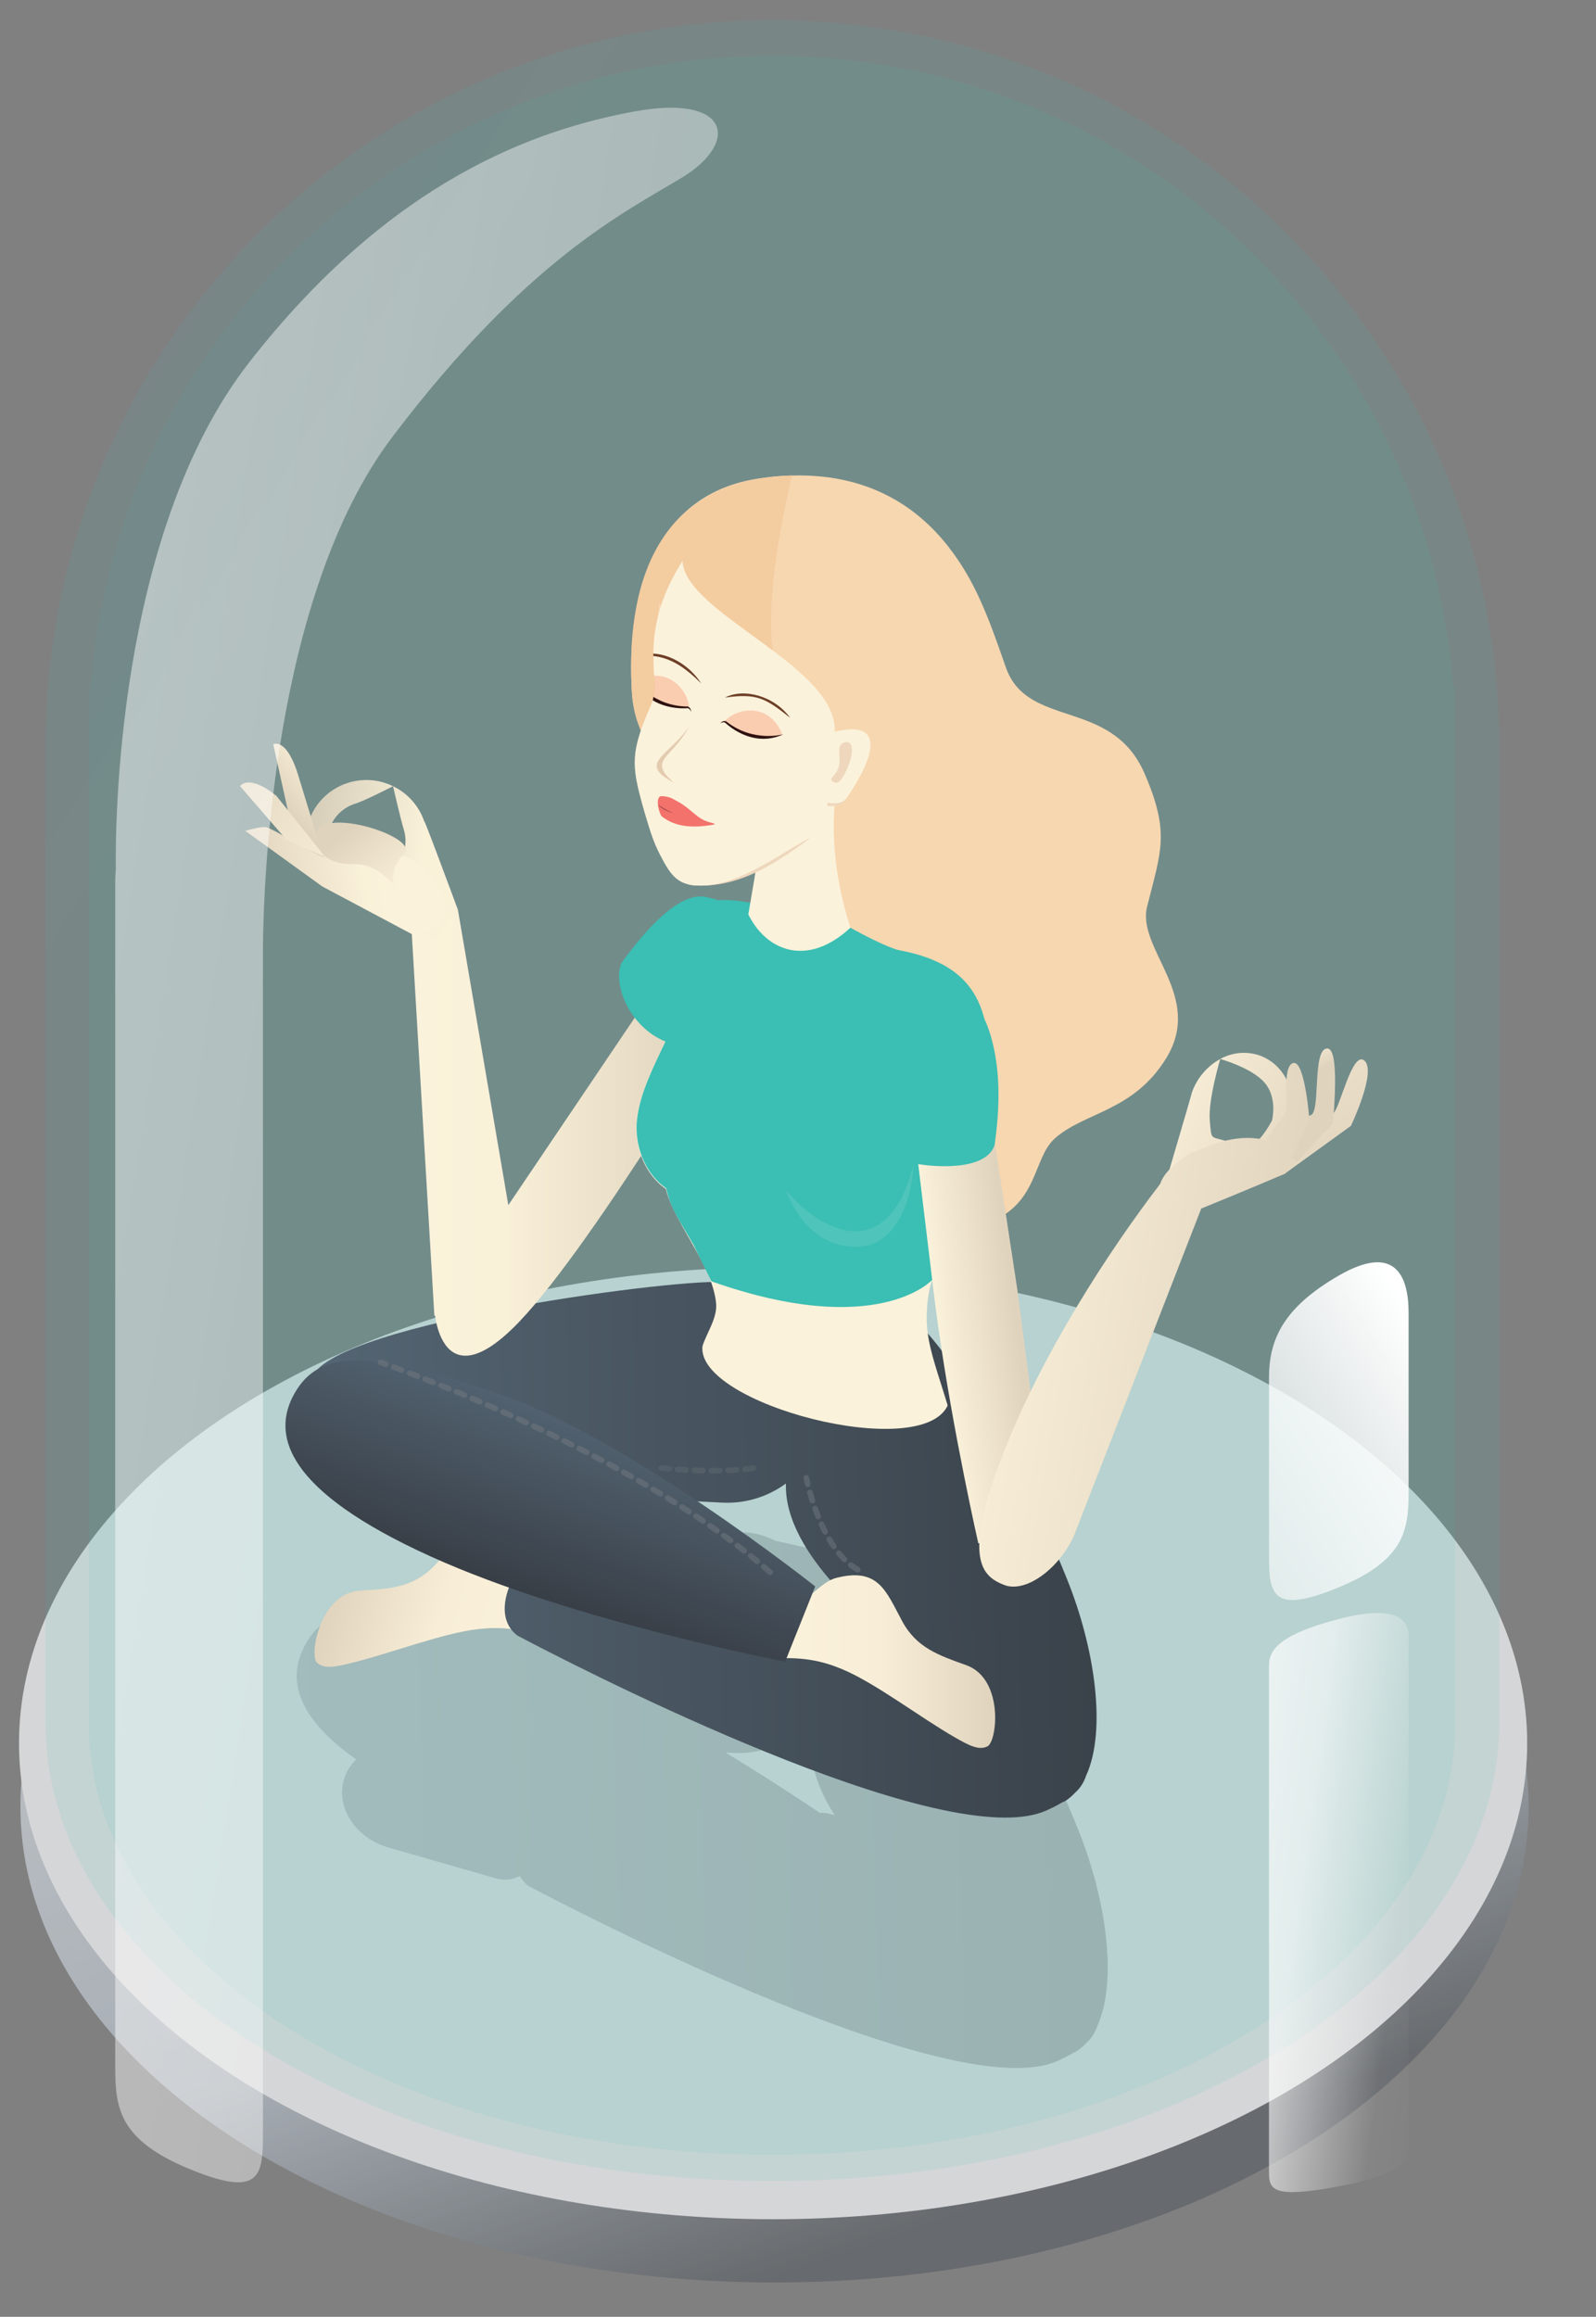 <?xml version="1.0" encoding="utf-8"?>
<!-- Generator: Adobe Illustrator 17.0.0, SVG Export Plug-In . SVG Version: 6.00 Build 0)  -->
<!DOCTYPE svg PUBLIC "-//W3C//DTD SVG 1.1//EN" "http://www.w3.org/Graphics/SVG/1.1/DTD/svg11.dtd">
<svg version="1.1" id="Layer_1" xmlns="http://www.w3.org/2000/svg" xmlns:xlink="http://www.w3.org/1999/xlink" x="0px" y="0px"
	 width="567px" height="823px" viewBox="0 0 567 823" enable-background="new 0 0 567 823" xml:space="preserve">
<rect x="0" y="0" width="567" height="823" fill="#808080" stroke="none"/>
<g>
	<g transform="translate(-10 17.847)" opacity="0.73">
		<path fill="#3E4953" fill-opacity="0" d="M307.933,449.621C457.086,449.621,578,528.762,578,626.387
			S457.086,803.153,307.933,803.153S37.867,724.012,37.867,626.387S158.78,449.621,307.933,449.621z"/>
		
			<linearGradient id="SVGID_1_" gradientUnits="userSpaceOnUse" x1="-455.495" y1="894.344" x2="-455.082" y2="893.587" gradientTransform="matrix(542.113 0 0 -342.142 247102.062 306486.375)">
			<stop  offset="0" style="stop-color:#D8DDE3"/>
			<stop  offset="0.606" style="stop-color:#B5BEC7"/>
			<stop  offset="1" style="stop-color:#5D6267"/>
		</linearGradient>
		<path fill="url(#SVGID_1_)" d="M284.126,454.801c147.956,0,268.93,75.699,268.93,169.078s-119.94,169.078-267.897,169.078
			s-267.9-75.699-267.9-169.078S136.169,454.801,284.126,454.801z"/>
		<ellipse fill="#F4F5F7" cx="284.655" cy="601.401" rx="267.9" ry="169.078"/>
	</g>
	
		<linearGradient id="SVGID_2_" gradientUnits="userSpaceOnUse" x1="-465.888" y1="912.168" x2="-465.587" y2="911.889" gradientTransform="matrix(522.585 0 0 -776.608 243422.109 708372.5)">
		<stop  offset="0" style="stop-color:#4594B1"/>
		<stop  offset="1" style="stop-color:#3BBEB3"/>
	</linearGradient>
	<path opacity="0.11" fill="url(#SVGID_2_)" enable-background="new    " d="M16.134,611.766c0-0.066,0-0.13,0-0.198l0,0v-348.36
		h0.01C17.348,121.615,132.504,7.193,274.382,7.193S531.415,121.615,532.62,263.208h0.01v348.36l0,0c0,0.066,0,0.13,0,0.198
		c0,90.015-115.622,162.987-258.249,162.987S16.134,701.776,16.134,611.766z"/>
	
		<linearGradient id="SVGID_3_" gradientUnits="userSpaceOnUse" x1="-465.874" y1="912.172" x2="-465.573" y2="911.893" gradientTransform="matrix(491.13 0 0 -754.402 228779.672 688133.438)">
		<stop  offset="0" style="stop-color:#4594B1"/>
		<stop  offset="1" style="stop-color:#3BBEB3"/>
	</linearGradient>
	<path opacity="0.09" fill="url(#SVGID_3_)" enable-background="new    " d="M31.553,612.278v-367.98h0.676
		C41.567,118.784,146.36,19.844,274.257,19.844s232.692,98.941,242.028,224.454h0.676V612.28
		c0,84.597-108.662,153.176-242.704,153.176S31.553,696.874,31.553,612.278z"/>
	<g transform="translate(-329 52.479)">
		<g transform="translate(1721.875 208.749)">
			
				<linearGradient id="SVGID_4_" gradientUnits="userSpaceOnUse" x1="-1858.47" y1="650.811" x2="-1857.482" y2="650.829" gradientTransform="matrix(291.511 0 0 -192.54 540477 125687.734)">
				<stop  offset="0" style="stop-color:#546574"/>
				<stop  offset="1" style="stop-color:#313841"/>
			</linearGradient>
			<path opacity="0.21" fill="url(#SVGID_4_)" enable-background="new    " d="M-1205.146,408.697
				c-1.247-0.944-2.283-2.138-3.041-3.507c-1.658,0.837-3.486,1.282-5.344,1.304c-0.613,0-1.225-0.054-1.829-0.161l-0.016,0.053
				l-1.03-0.297l-38.63-11.076c-11.513-3.392-18.536-14.087-15.703-23.969c0.801-2.771,2.316-5.283,4.395-7.284
				c-22.634-15.999-24.323-29.953-17.79-41.263c1.858-3.437,4.607-6.311,7.958-8.32c16.967-17.641,125.591-31.996,143.683-31.05
				h4.389c3.698,0.213,7.309,1.216,10.588,2.941l23.951,5.346c6.557-1.286,13.353,0.21,18.764,4.131
				c0.266-0.432,0.516-0.847,0.746-1.246c7.127-12.346,41.609,43.602,47.984,62.118c0,0,3.882,1.638,16.227,32.262
				c10.072,24.985,14.062,54.052,6.741,69.886c-0.749,2.326-2.11,4.409-3.94,6.029c-0.846,0.918-1.785,1.746-2.801,2.471
				c-0.55,0.39-1.149,0.707-1.779,0.946c-1.871,1.12-3.817,2.111-5.825,2.965c-3.831,1.657-8.687,2.404-14.331,2.404
				C-1084.282,473.383-1205.146,408.697-1205.146,408.697z M-1097.822,383.198l1.533,0.44c-4.448-6.896-7.923-14.825-8.437-23.137
				c-2.837-0.712-5.452-2.114-7.616-4.081c-6.061,3.662-13.083,5.415-20.154,5.033l-2.644-0.138
				c15.969,9.695,28.564,18.094,33.531,21.458c0.891-0.048,1.785,0.008,2.663,0.165l0.016-0.056L-1097.822,383.198z"/>
			
				<linearGradient id="SVGID_5_" gradientUnits="userSpaceOnUse" x1="-1010.549" y1="306.614" x2="-931.618" y2="306.614" gradientTransform="matrix(-0.96 -0.279 -0.279 0.96 -2083.51 -254.716)">
				<stop  offset="0" style="stop-color:#FBF2DB"/>
				<stop  offset="0.482" style="stop-color:#F8EED7"/>
				<stop  offset="1" style="stop-color:#E0D3BD"/>
			</linearGradient>
			<path fill-rule="evenodd" clip-rule="evenodd" fill="url(#SVGID_5_)" d="M-1198.386,320.714
				c-10.664-3.863-17.802-3.991-24.516-3.255c-12.754,1.399-31.519,8.776-45.502,12.135c-5.155,1.237-9.292,2.192-11.851-0.203
				c-1.056-0.989-1.196-4.574-0.247-8.76c1.641-7.236,6.535-16.276,15.577-16.831c10.226-0.63,18.595-0.94,26.178-8.65
				c8.51-8.652,13.444-16.104,26.775-8.218c5.341,3.16,6.506,10.795,13.015,12.924"/>
			<linearGradient id="SVGID_6_" gradientUnits="userSpaceOnUse" x1="-1281.538" y1="292.298" x2="-1004.232" y2="288.005">
				<stop  offset="0" style="stop-color:#546573"/>
				<stop  offset="1" style="stop-color:#3A424A"/>
			</linearGradient>
			<path fill="url(#SVGID_6_)" d="M-1007.058,369.613c-0.751,2.323-2.105,4.408-3.934,6.029c-0.85,0.919-1.789,1.739-2.807,2.471
				c-0.554,0.385-1.147,0.702-1.779,0.939c-1.878,1.127-3.825,2.115-5.831,2.965c-3.825,1.66-8.688,2.412-14.331,2.412
				c-52.491,0-173.356-64.687-173.356-64.687c-8.51-6.563-2.273-18.64-2.273-18.64s6.197-12.532,14.608-8.767
				c8.421,3.776,65.745,28.504,65.745,28.504l58.639,9.557c0.198,0.119,0.395,0.237,0.593,0.356
				c-2.491-3.815-4.576-7.887-6.227-12.147c0,0-34.325-24.906-35.63-50.406c-0.04-0.81-0.049-1.631-0.03-2.441
				c-6.355,4.645-14.292,7.225-22.771,6.78l-114.747-5.97c-19.559-1.018-32.24-17.365-31.222-36.925
				c1.018-19.569,126.38-36.47,145.949-35.452h4.388c17.415,0.909,30.698,20.172,32.685,38.19
				c8.272-11.218,17.751-20.765,21.378-27.041c7.136-12.345,41.609,43.606,47.984,62.118c0,0,3.884,1.641,16.229,32.26
				C-1003.728,324.712-999.735,353.779-1007.058,369.613z"/>
			<g>
				<path fill-rule="evenodd" clip-rule="evenodd" fill="#F7D7B0" enable-background="new    " d="M-1123.444-91.231
					c-35.621,5.316-47.276,38.96-44.914,76.419c1.517,24.042,23.615,37.088,48.43,57.56c23.979,19.782-4.349,101.952,25.332,122.516
					c14.139,9.795,32.386,15.485,52.603,7.954c18.174-6.77,15.921-22.929,23.84-30.028c10.522-9.433,27.915-9.5,39.59-28.526
					c13.556-22.084-10.553-38.771-6.79-53.823c4.93-19.718,8.212-26.148-0.866-47.217c-11.674-27.091-41.671-15.796-49.326-37.822
					c-6.258-17.995-10.877-30.763-20.663-43.157C-1069.929-84.731-1091.277-96.033-1123.444-91.231z"/>
			</g>
			<path fill-rule="evenodd" clip-rule="evenodd" fill="#F3CCA0" enable-background="new    " d="M-1111.417-92.341
				c0,0-15.789,60.428-1.623,76.758c0,0-28.629,3.522-45.637-31.625c0,0-3.774,49.74-3.143,51.709c0,0-5.917-7.853-6.606-20.455
				C-1169.965-44.108-1165.466-91.054-1111.417-92.341z"/>
			
				<linearGradient id="SVGID_7_" gradientUnits="userSpaceOnUse" x1="-1857.889" y1="650.918" x2="-1856.901" y2="650.918" gradientTransform="matrix(118.826 0 0 -160.282 219518.609 104471.508)">
				<stop  offset="0" style="stop-color:#FBF2DB"/>
				<stop  offset="0.262" style="stop-color:#FAF1D9"/>
				<stop  offset="0.849" style="stop-color:#E1D5BF"/>
				<stop  offset="1" style="stop-color:#E0D3BD"/>
			</linearGradient>
			<path fill="url(#SVGID_7_)" d="M-1238.312,206.047l-0.247,0.075l-8.401-142.036l16.759-2.149l17.912,104.938l60.494-89.687
				l22.277,15.023c0,0-51.86,87.94-79.068,116.27c-8.481,8.829-14.57,11.869-18.932,11.87
				C-1236.082,220.359-1237.993,208.652-1238.312,206.047z"/>
			<path fill-rule="evenodd" clip-rule="evenodd" fill="#FBF2DB" d="M-1090.508,68.76c-18.016-10.193-31.073-8.054-32.09-8.279
				c-7.514-1.657-14.163-2.43-17.659-1.132c-7.417,2.753-6.814,18.957-10.92,35.864c-2.948,12.137-13.861,26.781-15.514,41.533
				c-0.993,8.864,2.69,19.07,10.362,24.369c1.813,7.727,9.034,18.121,13.685,27.397c2.824,5.634,4.271,11.37,4.215,14.37
				c-0.095,4.901-3.642,9.951-4.882,14.102c-2.256,20.572,77.692,41.374,87.107,21.055c-3.259-10.891-6.305-18.81-7.187-26.515
				c-0.809-7.058,0.351-14.198,1.577-17.863c7.44-22.25,18.522-49.964,18.144-82.748c-0.248-21.487-6.028-25.885-29.844-30.401
				C-1077.061,79.84-1086.68,70.926-1090.508,68.76z"/>
			
				<linearGradient id="SVGID_8_" gradientUnits="userSpaceOnUse" x1="-1854.597" y1="650.837" x2="-1853.671" y2="650.795" gradientTransform="matrix(29.722 -4.177 -22.461 -159.82 68680.578 96474.688)">
				<stop  offset="0" style="stop-color:#FBF2DB"/>
				<stop  offset="1" style="stop-color:#E0D3BD"/>
			</linearGradient>
			<path fill="url(#SVGID_8_)" d="M-1067.511,129.059l25.179-3.539l10.975,71.999l10.571,81.311l-24.526,8.188
				c0,0-8.929-39.177-14.316-77.504C-1065.014,171.186-1067.511,129.059-1067.511,129.059z"/>
			<path fill-rule="evenodd" clip-rule="evenodd" fill="#3BBEB3" d="M-1061.702,193.421c0,0-19.365,21.359-78.437,0.509
				l-6.292-12.858c-5.347-9.36-7.976-12.473-9.785-20.192c-7.67-5.307-11.356-15.507-10.358-24.373
				c1.067-9.518,5.979-18.976,10.111-27.753c-12.513-5.08-18.937-20.014-15.606-27.921c9.36-13.096,21.081-25.312,29.937-23.434
				c1.463,0.306,2.926,0.652,4.398,1.176c3.736-0.425,9.221,0.336,15.25,1.66c1.018,0.227,14.074-1.908,32.092,8.282
				c3.825,2.164,13.442,7.126,16.99,7.798c18.077,3.43,26.903,11.336,30.214,24.343c0.82,1.72,1.581,3.667,2.234,5.9
				c3.627,12.305,3.311,25.697,1.423,38.941c-3.176,9.762-23.098,7.523-27.133,6.782"/>
			<g transform="matrix(0.891, 0.454, -0.454, 0.891, 24.164, 95.544)">
				
					<ellipse transform="matrix(2.459684e-006 1 -1 2.459684e-006 -608.443 1543.747)" fill="#E7BBBB" cx="-1076.097" cy="467.651" rx="6.886" ry="10.872"/>
				<path fill="#FFF5EF" stroke="#6E7072" stroke-width="3" stroke-linecap="round" stroke-linejoin="round" d="M-1106.033,423.99"
					/>
			</g>
			<g>
				<path fill-rule="evenodd" clip-rule="evenodd" fill="#FBF2DB" d="M-1095.02,13.489c-3.303,18.797-1.559,36.594,4.265,54.834
					c-15.387,14.244-29.901,8.192-36.261-4.718c1.346-8.35,2.908-16.018,3.812-24.59L-1095.02,13.489z"/>
				<path fill-rule="evenodd" clip-rule="evenodd" fill="#EED7BD" enable-background="new    " d="M-1097.107-0.321
					c1.132-23.329-52.217-40.963-53.067-59.694c-5.404,8.588-11.393,27.029-9.986,40.76c0.452,4.402-0.186,7.165-1.433,9.974
					c-7.176,16.194-6.532,21.215-2.979,34.188c3.458,12.619,6.635,12.257,9.506,17.616c3.289,6.138,3.119,10.414,8.726,10.768
					c16.209,1.023,29.124-8.093,39.267-15.299c5.939-4.22,7.489-13.072,7.489-13.072s4.49,0.914,6.422-1.279
					C-1093.161,23.641-1070.998-6.61-1097.107-0.321z"/>
				<path fill-rule="evenodd" clip-rule="evenodd" fill="#FBF2DB" d="M-1096.352-1.286c1.132-23.329-53.205-41.951-54.055-60.682
					c-7.671,12.189-11.762,24.416-9.986,41.748c0.452,4.402-0.186,7.165-1.433,9.974c-7.177,16.194-6.532,21.215-2.979,34.188
					c3.458,12.619,4.658,15.222,7.529,20.581c3.289,6.138,6.084,8.438,11.691,8.791c13.847,0.874,28.077-10.169,39.267-16.288
					c6.243-3.414,7.489-13.072,7.489-13.072s4.49,0.914,6.422-1.279C-1092.406,22.676-1070.243-7.575-1096.352-1.286z"/>
				<g>
					<g>
						<path fill-rule="evenodd" clip-rule="evenodd" fill="#6E3E26" d="M-1165.86-28.298c8.923-0.61,14.728,2.513,22.129,9.884
							c-4.509-7.081-12.594-11.255-19.137-10.583C-1163.911-28.89-1164.915-28.66-1165.86-28.298z"/>
					</g>
					<path fill-rule="evenodd" clip-rule="evenodd" fill="#F3726C" d="M-1157.641,21.577c3.014,0.253,3.623,0.9,5.47,1.893
						c5.164,2.779,6.908,6.369,11.649,7.46c2.683,0.617,1.011,0.8,0.674,0.855c-7.712,1.265-13.196,0.548-17.785-2.893
						C-1158.704,28.089-1160.508,21.337-1157.641,21.577z"/>
					<path opacity="0.4" fill-rule="evenodd" clip-rule="evenodd" fill="#BE9272" enable-background="new    " d="M-1148.044-3.121
						c-6.079,11.446-15.087,11.697-5.322,19.954C-1166.848,9.927-1155.205,7.279-1148.044-3.121z"/>
					<g>
						<path fill-rule="evenodd" clip-rule="evenodd" fill="#6E3E26" d="M-1135.309-13.428c11.341-1.6,14.408,0.242,23.148,7.182
							C-1117.935-14.204-1128.805-16.855-1135.309-13.428z"/>
					</g>
					<g opacity="0.4" enable-background="new    ">
						<path fill-rule="evenodd" clip-rule="evenodd" fill="#F79570" d="M-1135.578-4.923c6.315,5.673,15.247,6.467,20.625,4.611
							C-1119.341-11.563-1130.799-10.131-1135.578-4.923z"/>
					</g>
				</g>
			</g>
			<path fill="#EED7BD" enable-background="new    " d="M-1092.956,2.523c3.109-1.02,3.314,3.088,1.971,6.874
				s-3.5,8.535-5.761,7.211c-2.261-1.324,0.909-1.964,1.856-5.483S-1096.065,3.544-1092.956,2.523z"/>
			<linearGradient id="SVGID_9_" gradientUnits="userSpaceOnUse" x1="-1118.26" y1="329.012" x2="-1039.329" y2="329.012">
				<stop  offset="0" style="stop-color:#FBF2DB"/>
				<stop  offset="0.482" style="stop-color:#F8EED7"/>
				<stop  offset="1" style="stop-color:#E0D3BD"/>
			</linearGradient>
			<path fill-rule="evenodd" clip-rule="evenodd" fill="url(#SVGID_9_)" d="M-1118.26,327.94c11.319-0.733,18.209,1.136,24.45,3.717
				c11.857,4.903,27.818,17.224,40.308,24.351c4.605,2.627,8.31,4.698,11.437,3.112c1.29-0.655,2.425-4.058,2.682-8.343
				c0.444-7.407-1.733-17.453-10.26-20.51c-9.644-3.459-17.594-6.093-22.724-15.612c-5.757-10.683-8.416-19.216-23.417-15.364
				c-6.011,1.543-9.26,8.55-16.104,8.778"/>
			
				<linearGradient id="SVGID_10_" gradientUnits="userSpaceOnUse" x1="-1861.023" y1="650.611" x2="-1860.034" y2="650.629" gradientTransform="matrix(-21.982 60.419 192.59 70.07 -167399.641 67096.648)">
				<stop  offset="0" style="stop-color:#51616F"/>
				<stop  offset="1" style="stop-color:#383E46"/>
			</linearGradient>
			<path fill="url(#SVGID_10_)" d="M-1113.93,329.011c0,0-74.941-14.227-125.957-37.355s-56.982-42.974-48.256-58.094
				s25.359-15.468,71.578-0.01c46.219,15.458,113.305,68.762,113.305,68.762"/>
			<g transform="translate(5 136.438)">
				<g transform="translate(-2.589 -0.854) rotate(-8)">
					
						<linearGradient id="SVGID_11_" gradientUnits="userSpaceOnUse" x1="-1910.906" y1="252.058" x2="-1913.321" y2="253.414" gradientTransform="matrix(44.776 3.487 -5.568 -74.395 85744.891 25154.629)">
						<stop  offset="0" style="stop-color:#FAF1D9"/>
						<stop  offset="1" style="stop-color:#7D786C"/>
					</linearGradient>
					<path fill="url(#SVGID_11_)" d="M-1217.731-276.562c-0.941-5.952-4.329-11.238-9.345-14.579l0,0c0,0,0.994,11.73,1.639,15.799
						c1.195,7.551-3.958,14.641-11.509,15.836c-7.551,1.195-14.641-3.958-15.836-11.509c-1.195-7.551,3.958-14.641,11.509-15.836
						c0.001,0,0.003,0,0.004-0.001c3.481-0.551,14.197-4.291,14.197-4.291c-9.896-6.682-23.335-4.077-30.017,5.819
						c-6.358,9.416-4.343,22.147,4.612,29.14c0.217,0.166,32.328,21.018,32.551,21.179l9.558-9.471
						C-1210.368-244.476-1218.712-282.76-1217.731-276.562z"/>
					
						<linearGradient id="SVGID_12_" gradientUnits="userSpaceOnUse" x1="-1911.932" y1="252.244" x2="-1912.753" y2="252.221" gradientTransform="matrix(61.291 -2.12 0.107 -54.007 115924.977 9305.881)">
						<stop  offset="0" style="stop-color:#FBF2DB"/>
						<stop  offset="0.181" style="stop-color:#FAF1D9"/>
						<stop  offset="1" style="stop-color:#E0D3BD"/>
					</linearGradient>
					<path fill="url(#SVGID_12_)" d="M-1227.106-237.702l-29.812-21.66c-23.579-22.675-24.359-23.387-24.359-23.387
						s6.135-0.911,7.683-0.179c2.558,1.204,10.939,8.239,18.318,13.305c14.65-2.127,30.328-1.769,38.892,15.278
						C-1207.82-237.297-1227.106-237.702-1227.106-237.702z"/>
					
						<linearGradient id="SVGID_13_" gradientUnits="userSpaceOnUse" x1="-1897.132" y1="255.44" x2="-1897.427" y2="254.38" gradientTransform="matrix(8.976 4.663 -5.56 -42.412 17183.346 19352.748)">
						<stop  offset="0" style="stop-color:#FAF1D9"/>
						<stop  offset="1" style="stop-color:#E0D3BD"/>
					</linearGradient>
					<path fill="url(#SVGID_13_)" d="M-1264.36-275.953l-2.79-35.903l0,0c4.428-0.701,6.481,7.299,7.182,11.727l4.688,29.602
						L-1264.36-275.953z"/>
					
						<linearGradient id="SVGID_14_" gradientUnits="userSpaceOnUse" x1="-1907.438" y1="252.621" x2="-1908.529" y2="254.425" gradientTransform="matrix(22.118 1.28 -2.254 -33.676 41506.957 10693.615)">
						<stop  offset="0" style="stop-color:#FAF1D9"/>
						<stop  offset="1" style="stop-color:#E0D3BD"/>
					</linearGradient>
					<path fill="url(#SVGID_14_)" d="M-1267.17-277.498l-13.734-21.24l0,0c3.376-2.95,9.393,1.9,12.343,5.276l14.154,23.925
						L-1267.17-277.498z"/>
					
						<linearGradient id="SVGID_15_" gradientUnits="userSpaceOnUse" x1="-1909.275" y1="252.915" x2="-1909.945" y2="253.967" gradientTransform="matrix(29.791 -0.737 -0.277 -28.284 55727.605 5495.862)">
						<stop  offset="0" style="stop-color:#FBF2DB"/>
						<stop  offset="0.181" style="stop-color:#FAF1D9"/>
						<stop  offset="1" style="stop-color:#E0D3BD"/>
					</linearGradient>
					<path fill="url(#SVGID_15_)" d="M-1231.477-256.101c-9.854-14.317-14.762-6.016-23.354-13.958
						c-11.551-23.897,35.378-2.813,28.443,3.005S-1231.477-256.101-1231.477-256.101z"/>
				</g>
			</g>
			
				<path opacity="0.46" fill="none" stroke="#757C82" stroke-width="2" stroke-linecap="round" stroke-dasharray="3" enable-background="new    " d="
				M-1119.276,297.253c-50.9-44.389-138.369-74.51-138.369-74.51"/>
			
				<path opacity="0.26" fill="none" stroke="#757C82" stroke-width="2" stroke-linecap="round" stroke-dasharray="3" enable-background="new    " d="
				M-1125.206,260.3c-13.837,1.977-32.616,0-32.616,0"/>
			
				<path opacity="0.46" fill="none" stroke="#757C82" stroke-width="2" stroke-linecap="round" stroke-dasharray="3" enable-background="new    " d="
				M-1088.143,296.375c-13.343-7.413-18.284-32.616-18.284-32.616"/>
		</g>
		<g transform="matrix(0.999, 0.052, -0.052, 0.999, 2000.291, 428.754)">
			
				<linearGradient id="SVGID_16_" gradientUnits="userSpaceOnUse" x1="-2119.954" y1="545.179" x2="-2110.811" y2="544.226" gradientTransform="matrix(13.835 16.273 37.17 -26.396 7797.951 48705.773)">
				<stop  offset="0" style="stop-color:#FBF2DB"/>
				<stop  offset="0.523" style="stop-color:#F8EED7"/>
				<stop  offset="1" style="stop-color:#E0D3BD"/>
			</linearGradient>
			<path fill="url(#SVGID_16_)" d="M-1216.158-1.049l22.6-18.203c0,0,8.177-19.625,3.63-23.346
				c-4.547-3.721-7.854,17.478-10.084,19.132l-18.942,15.788L-1216.158-1.049z"/>
			
				<linearGradient id="SVGID_17_" gradientUnits="userSpaceOnUse" x1="-2109.483" y1="542.788" x2="-2107.816" y2="542.277" gradientTransform="matrix(36.754 6.394 14.763 -62.529 68256.602 47394.316)">
				<stop  offset="0" style="stop-color:#FBF2DB"/>
				<stop  offset="1" style="stop-color:#E0D3BD"/>
			</linearGradient>
			<path fill="url(#SVGID_17_)" d="M-1250.758-27.453c1.401-5.44,4.847-10.13,9.62-13.093l0,0c0,0-3.597,14.771-2.561,22.047
				s0.434,5.388,6.701,7.068c3.379,0.906,7.42,1.544,10.205-0.534c2.387-1.771,5.143-7.684,5.143-7.684s1.67-7.975-3.202-13.199
				c-4.872-5.225-16.286-7.698-16.286-7.698c4.015-2.523,8.891-3.283,13.483-2.102c9.804,2.629,15.363,13.695,12.402,24.714
				c-1.005,3.748-19.241,14.363-19.241,14.363s-14.589,9.648-26.135,17.861C-1260.627,14.288-1249.208-33.236-1250.758-27.453z"/>
			
				<linearGradient id="SVGID_18_" gradientUnits="userSpaceOnUse" x1="-2107.34" y1="544.639" x2="-2106.941" y2="543.545" gradientTransform="matrix(14.756 4.218 16.062 -38.022 21149.963 29541.269)">
				<stop  offset="0" style="stop-color:#FBF2DB"/>
				<stop  offset="0.355" style="stop-color:#E0D3BD"/>
				<stop  offset="1" style="stop-color:#E0D3BD"/>
			</linearGradient>
			<path fill="url(#SVGID_18_)" d="M-1212.048-5.578l12.223-14.332c-0.375-0.56,1.309-27.289-3.756-26.327
				s-1.025,22.155-4.291,23.869c-5.327,2.796-4.599-1.473-7.343,0.385l-2.136,12.877L-1212.048-5.578z"/>
			
				<linearGradient id="SVGID_19_" gradientUnits="userSpaceOnUse" x1="-2111.04" y1="541.486" x2="-2109.291" y2="541.035" gradientTransform="matrix(110.46 -10.045 -5.75 -192.974 234895.062 83278.391)">
				<stop  offset="0" style="stop-color:#FBF2DB"/>
				<stop  offset="0.482" style="stop-color:#F8EED7"/>
				<stop  offset="1" style="stop-color:#E0D3BD"/>
			</linearGradient>
			<path fill="url(#SVGID_19_)" d="M-1308.078,149.943c-7.84-2.596-15.431-8.153-2.948-46.045
				c12.115-36.762,34.009-74.441,50.866-99.002c0.814-2.812,2.952-5.895,6.806-8.803c2.302-2.355,4.103-3.369,5.511-3.485
				c14.962-8.275,24.156-5.132,24.156-5.132s2.592-3.756,6.587-10.045c1.254-1.977-2.158-16.712,1.943-17.917
				c4.101-1.205,6.79,20.032,6.79,20.032l-7.61,19.356c0,0-16.363,7.964-29.135,13.936l-39.201,118.677
				c-4.207,10.414-13.442,18.867-20.953,18.867C-1306.221,150.388-1307.171,150.24-1308.078,149.943z"/>
		</g>
		<path fill-rule="evenodd" clip-rule="evenodd" fill="#2E1210" d="M584.838,204.509c0,0,0.885-0.711,1.781-0.282
			c0,0,9.338,9.418,20.718,4.121c0,0-10.728,3.08-20.334-4.565C587.003,203.784,585.804,203.242,584.838,204.509z"/>
		<g opacity="0.4" enable-background="new    ">
			<path fill-rule="evenodd" clip-rule="evenodd" fill="#F79570" d="M573.813,198.966c-8.475,0.471-15.938-4.501-18.971-9.315
				C565.306,183.624,573.345,191.913,573.813,198.966z"/>
		</g>
		<path fill-rule="evenodd" clip-rule="evenodd" fill="#2E1210" d="M574.522,200.411c0,0-0.245-1.108-1.213-1.335
			c0,0-13.178,1.5-18.737-9.754c0,0,6.438,9.118,18.715,9.168C573.288,198.49,574.562,198.819,574.522,200.411z"/>
		<path fill-rule="evenodd" clip-rule="evenodd" fill="#F3CCA0" enable-background="new    " d="M561.086,179.079l0.056,4.624
			c0,0-0.05,2.872,0.259,3.811c0.309,0.939,0.292,6.806-0.676,9.212c-0.969,2.406-3.153,5.778-3.153,5.778l-3.155-9.76l-1.045-6.083
			l1.045-9.166L561.086,179.079z"/>
	</g>
	
		<linearGradient id="SVGID_20_" gradientUnits="userSpaceOnUse" x1="-465.502" y1="911.947" x2="-462.676" y2="910.414" gradientTransform="matrix(216.62 0 0 -745.624 100867.562 680146.125)">
		<stop  offset="0" style="stop-color:#FFFFFF"/>
		<stop  offset="0.541" style="stop-color:#FFFFFF;stop-opacity:0.6"/>
		<stop  offset="0.826" style="stop-color:#FFFFFF;stop-opacity:0.043"/>
		<stop  offset="1" style="stop-color:#FFFFFF;stop-opacity:0"/>
	</linearGradient>
	<path opacity="0.49" fill="url(#SVGID_20_)" enable-background="new    " d="M67.179,770.433
		c-24.776-10.251-26.24-21.51-26.24-36.002V313.375c0-1.61,0.068-3.183,0.217-4.692c-0.198-13.33-0.237-118.898,47.381-179.964
		c50.89-65.259,102.393-82.746,136.688-89.092s37.59,10.983,17.088,23.431c-20.502,12.448-55.166,29.048-103.006,92.267
		C96.461,211.944,93.552,315.94,93.412,337.043c0,0.246,0,0.494,0,0.741v3.051l0,0v418.003c0,9.825-0.676,16.37-8.83,16.371
		C80.714,775.211,75.156,773.735,67.179,770.433z"/>
	<path fill-rule="evenodd" clip-rule="evenodd" fill="#F3CCA0" enable-background="new    " d="M230.794,232.408
		c0,0,0.013,1.253,0.022,1.593c0.009,0.34-3.265,0.092-3.265,0.092l-0.432-1.297l3.614-0.388"/>
	<g transform="translate(-122.195 83)">
		
			<linearGradient id="SVGID_21_" gradientUnits="userSpaceOnUse" x1="-342.347" y1="829.74" x2="-340.355" y2="828.617" gradientTransform="matrix(50.19 0 0 -208.144 17715.068 173146.469)">
			<stop  offset="0" style="stop-color:#FFFFFF"/>
			<stop  offset="0.541" style="stop-color:#FFFFFF;stop-opacity:0.6"/>
			<stop  offset="0.826" style="stop-color:#FFFFFF;stop-opacity:0.043"/>
			<stop  offset="1" style="stop-color:#FFFFFF;stop-opacity:0"/>
		</linearGradient>
		<path fill="url(#SVGID_21_)" d="M597.818,492.116c-19.612,5.125-24.803,10.247-24.803,16.447v180.132
			c0,6.2,1.384,9.346,24.803,4.961c23.419-4.385,24.803-9.203,24.803-15.402V498.12C622.62,491.92,617.429,486.991,597.818,492.116z
			"/>
		
			<linearGradient id="SVGID_22_" gradientUnits="userSpaceOnUse" x1="-340.722" y1="829.827" x2="-343.688" y2="825.423" gradientTransform="matrix(50.189 0 0 -121.398 17714.725 101108.086)">
			<stop  offset="0" style="stop-color:#FFFFFF"/>
			<stop  offset="0.536" style="stop-color:#FFFFFF;stop-opacity:0.043"/>
			<stop  offset="0.541" style="stop-color:#FFFFFF;stop-opacity:0.6"/>
			<stop  offset="1" style="stop-color:#FFFFFF;stop-opacity:0"/>
		</linearGradient>
		<path fill="url(#SVGID_22_)" d="M597.818,370.111c-19.612,11.323-24.803,22.64-24.803,36.338v63.452
			c0,13.698,1.384,20.65,24.803,10.959c23.419-9.691,24.802-20.337,24.802-34.037v-63.452
			C622.62,369.679,617.429,358.788,597.818,370.111z"/>
	</g>
	<path opacity="0.1" fill-rule="evenodd" clip-rule="evenodd" fill="#FFFFFF" d="M279.071,422.561
		c8.493,10.596,19.442,15.486,26.273,14.776c7.165-0.745,15.162-6.537,19.216-24.116c-0.989,19.395-9.717,28.397-17.482,29.447
		C300.005,443.625,286.764,442.163,279.071,422.561z"/>
	<linearGradient id="SVGID_23_" gradientUnits="userSpaceOnUse" x1="251.896" y1="455.372" x2="251.896" y2="455.372">
		<stop  offset="0" style="stop-color:#546573"/>
		<stop  offset="1" style="stop-color:#3A424A"/>
	</linearGradient>
	<path fill-rule="evenodd" clip-rule="evenodd" fill="url(#SVGID_23_)" d="M251.896,455.372"/>
	<path fill-rule="evenodd" clip-rule="evenodd" fill="#A44D4C" d="M233.734,285.804c0,0,4.473,2.956,6.141,3.142
		C239.875,288.946,235.871,288.408,233.734,285.804z"/>
</g>
</svg>
